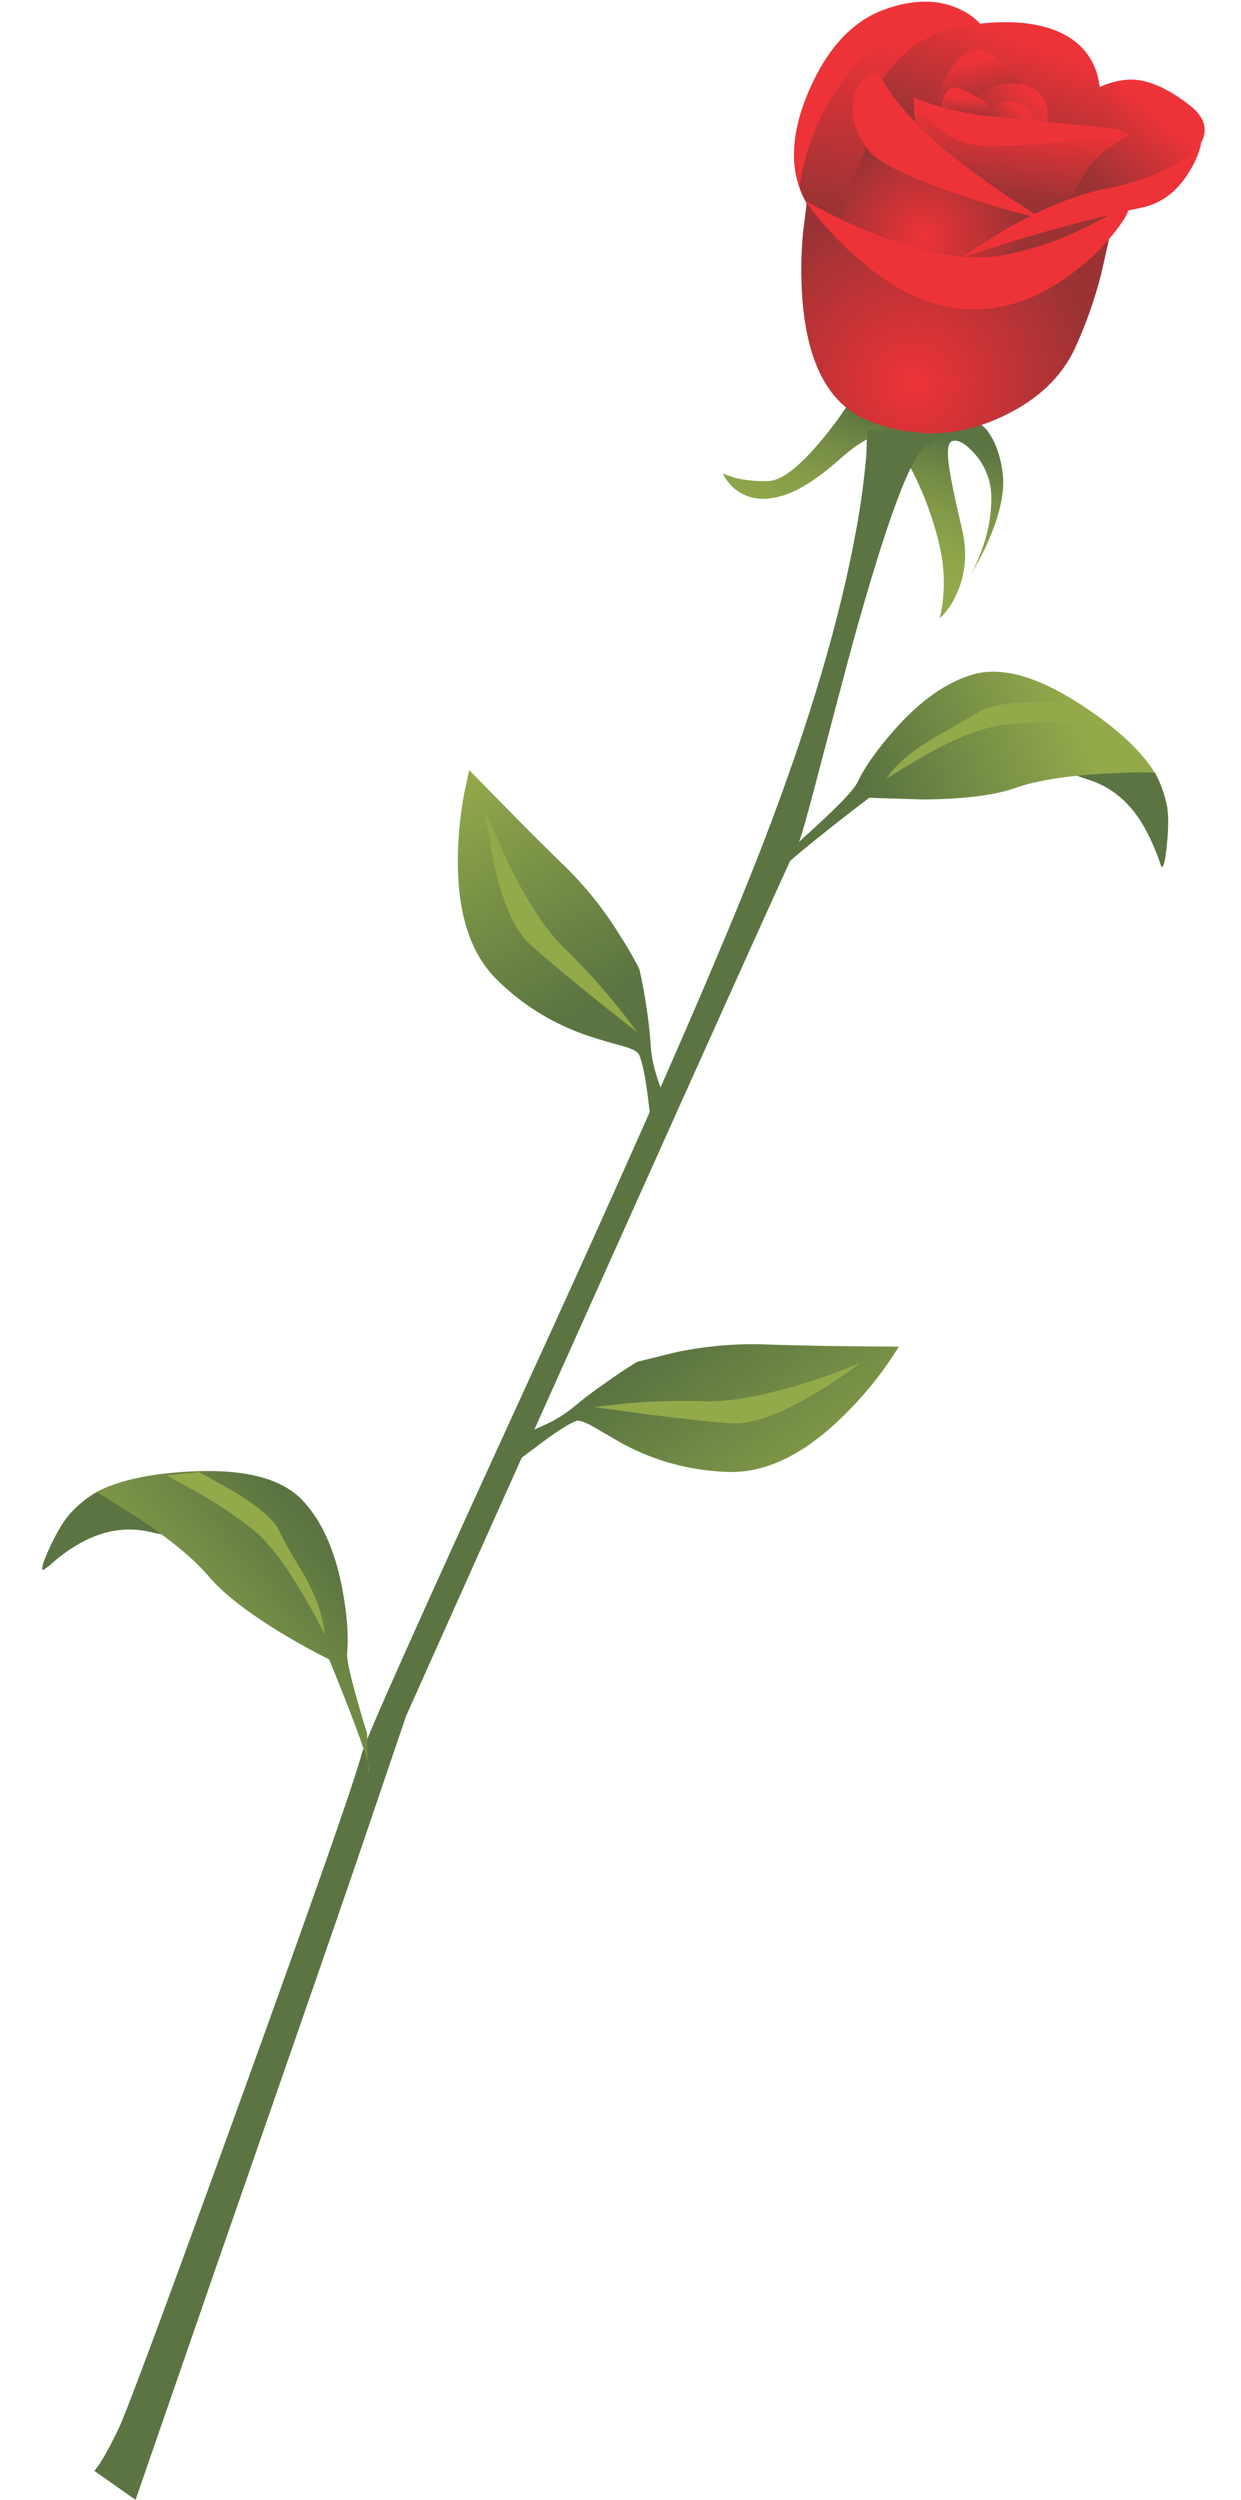<?xml version="1.0" encoding="iso-8859-1"?>
<!-- Generator: Adobe Illustrator 20.1.0, SVG Export Plug-In . SVG Version: 6.00 Build 0)  -->
<svg version="1.0" id="Layer_1" xmlns="http://www.w3.org/2000/svg" xmlns:xlink="http://www.w3.org/1999/xlink" x="0px" y="0px"
	 viewBox="0 0 471.04 948.43" enable-background="new 0 0 471.04 948.43" xml:space="preserve">
<title>flowers2_0001</title>
<path fill="#333333" fill-opacity="0" d="M376.13,1.82c-2,2.667-0.633,4.133,4.1,4.4C380.037-0.167,378.67-1.633,376.13,1.82z"/>
<path fill="#FF0000" fill-opacity="0" d="M217.66,242.75c-28.313,52.953-47.84,90.667-58.58,113.14
	C101.273,476.07,65.83,552.963,52.75,586.57C19.157,672.55,2.36,749.247,2.36,816.66c0,0.7-0.587,6.27-1.76,16.71
	c-0.053,1.22-0.15,2.49-0.29,3.81c-0.856,13.81-0.168,27.672,2.05,41.33c6.833,38.887,27.337,58.33,61.51,58.33
	c36.52,0,64.053-29.603,82.6-88.81c0.667-2,1.253-4.053,1.76-6.16c5.697-19.463,10.294-39.231,13.77-59.21
	c4.293-24.427,6.733-37.52,7.32-39.28c9.373-24.82,29.193-60.773,59.46-107.86c37.3-58.033,59.463-93.597,66.49-106.69
	c17.973-33.613,48.55-99.077,91.73-196.39c56-126.62,84-204,84-232.14c0-20.32-8.3-38.2-24.9-53.64
	c-15.913-15.223-36.62-24.446-58.58-26.09c-24.8-1.953-47.357,4.983-67.67,20.81c-23.433,18.367-40.91,46.993-52.43,85.88
	C259.24,155.6,242.653,194.097,217.66,242.75z"/>
<path fill="#5B7441" d="M417,291.75c-12.3-0.373-13.697,0.943-4.19,3.95c9.4,2.9,16.733,9.233,22,19c2.441,4.531,4.45,9.282,6,14.19
	c0.86,0.427,1.583-2.637,2.17-9.19c0.667-6.773,0.56-11.877-0.32-15.31c-0.688-2.872-1.632-5.676-2.82-8.38l-1.45-2.9
	C430.277,292.37,423.147,291.917,417,291.75z"/>
<linearGradient id="SVGID_1_" gradientUnits="userSpaceOnUse" x1="1080.473" y1="406.315" x2="1067.973" y2="444.615" gradientTransform="matrix(1.61 0 0 1.61 -1403.32 -496.32)">
	<stop  offset="0" style="stop-color:#5B7441"/>
	<stop  offset="0.22" style="stop-color:#718945"/>
	<stop  offset="0.43" style="stop-color:#829948"/>
	<stop  offset="0.64" style="stop-color:#8DA549"/>
	<stop  offset="0.85" style="stop-color:#92AA4A"/>
</linearGradient>
<path fill="url(#SVGID_1_)" d="M322.31,152.79c-3.35,5.171-7.024,10.124-11,14.83c-8.327,9.887-14.933,14.857-19.82,14.91
	c-4.377,0.168-8.755-0.294-13-1.37l-4.19-1.53l1.21,2.1c1.103,1.584,2.434,2.996,3.95,4.19c4.94,3.707,11.09,4.323,18.45,1.85
	c5.907-1.933,12.97-6.553,21.19-13.86c6.927-6.073,11.947-8.893,15.06-8.46c4.24,0.667,8.777,6.093,13.61,16.28
	c3.971,8.3,6.99,17.022,9,26c1.384,6.141,1.799,12.461,1.23,18.73c-0.221,2.748-0.68,5.471-1.37,8.14
	c2.642-2.448,4.752-5.413,6.2-8.71c3.707-7.687,4.46-16.15,2.26-25.39c-2.74-11.66-4.407-19.8-5-24.42
	c-0.667-5.267-0.237-8.17,1.29-8.71c2.2-0.753,5.073,0.86,8.62,4.84c4.176,4.731,6.418,10.861,6.28,17.17
	c-0.093,6.874-1.431,13.674-3.95,20.07c-1.044,2.965-2.367,5.824-3.95,8.54c2.668-4.181,4.986-8.576,6.93-13.14
	c4.407-10.153,6.153-18.67,5.24-25.55c-0.913-6.88-2.98-12.36-6.2-16.44l-4.51-4.19L322.31,152.79z"/>
<linearGradient id="SVGID_2_" gradientUnits="userSpaceOnUse" x1="1084.609" y1="318.012" x2="1074.759" y2="384.362" gradientTransform="matrix(1.61 0 0 1.61 -1403.32 -496.32)">
	<stop  offset="0" style="stop-color:#EE3338"/>
	<stop  offset="0.62" style="stop-color:#9B3334"/>
</linearGradient>
<path fill="url(#SVGID_2_)" d="M307,34.54c-6.98,16.307-7.463,30.147-1.45,41.52c4.513,8.493,6.203,19.723,5.07,33.69
	c-0.461,6.239-1.512,12.42-3.14,18.46c12,1.073,27.063-14.053,45.19-45.38c6.674-11.577,12.568-23.587,17.64-35.95
	c4.727-11.607,7.037-19.587,6.93-23.94c-0.213-8.813-4.347-15.21-12.4-19.19c-8.433-4.193-18.313-4.167-29.64,0.08
	C323.273,8.29,313.873,18.527,307,34.54z"/>
<linearGradient id="SVGID_3_" gradientUnits="userSpaceOnUse" x1="1142.347" y1="332.662" x2="1101.267" y2="381.412" gradientTransform="matrix(1.61 0 0 1.61 -1403.32 -496.32)">
	<stop  offset="0" style="stop-color:#EE3338"/>
	<stop  offset="0.36" style="stop-color:#9B3334"/>
</linearGradient>
<path fill="url(#SVGID_3_)" d="M454.49,56.39c4.46-5.967,3.493-11.447-2.9-16.44c-8.593-6.667-16.193-9.917-22.8-9.75
	c-9.4,0.267-20.517,6.367-33.35,18.3c-6.607,6.18-11.52,14.16-14.74,23.94c-2.761,8.665-4.012,17.741-3.7,26.83
	c0.32,8.6,1.823,15.747,4.51,21.44c2.667,5.86,5.89,8.527,9.67,8l16-25.47c12-17.733,21.263-28.453,27.79-32.16
	C444.763,65.533,451.27,60.637,454.49,56.39z"/>
<linearGradient id="SVGID_4_" gradientUnits="userSpaceOnUse" x1="1110.608" y1="316.145" x2="1092.278" y2="365.795" gradientTransform="matrix(1.61 0 0 1.61 -1403.32 -496.32)">
	<stop  offset="0" style="stop-color:#EE3338"/>
	<stop  offset="0.51" style="stop-color:#9B3334"/>
</linearGradient>
<path fill="url(#SVGID_4_)" d="M328.35,42.44l-0.24,5.16c-0.004,4.21,0.51,8.405,1.53,12.49c2.792,12.568,10.969,23.272,22.36,29.27
	c12.46,6.88,25.027,6.45,37.7-1.29c10.007-6.127,17.107-14.08,21.3-23.86c8.667-20.367,8.853-35.413,0.56-45.14
	c-4.94-5.747-12.607-9.187-23-10.32c-10.374-0.955-20.834,0.167-30.77,3.3c-8.527,2.587-16.003,8.42-22.43,17.5
	c-1.999,2.86-3.778,5.869-5.32,9C329.287,40.123,328.723,41.42,328.35,42.44z"/>
<linearGradient id="SVGID_5_" gradientUnits="userSpaceOnUse" x1="1103.049" y1="322.129" x2="1108.629" y2="353.929" gradientTransform="matrix(1.61 0 0 1.61 -1403.32 -496.32)">
	<stop  offset="0" style="stop-color:#EE3338"/>
	<stop  offset="0.35" style="stop-color:#9B3334"/>
</linearGradient>
<path fill="url(#SVGID_5_)" d="M357.27,32.85c-4.847,11.433-5.437,21.817-1.77,31.15c1.72,4.407,5.427,7.443,11.12,9.11
	c5.583,1.425,11.406,1.643,17.08,0.64c5.335-0.714,10.479-2.467,15.14-5.16c4.293-2.667,6.12-5.487,5.48-8.46
	c-3.055-6.343-6.471-12.507-10.23-18.46c-7.893-12.733-14.527-20.15-19.9-22.25c-3.06-1.18-6.173-0.453-9.34,2.18
	C361.89,24.16,359.363,27.91,357.27,32.85z"/>
<linearGradient id="SVGID_6_" gradientUnits="userSpaceOnUse" x1="1115.413" y1="330.758" x2="1104.633" y2="341.588" gradientTransform="matrix(1.61 0 0 1.61 -1403.32 -496.32)">
	<stop  offset="0" style="stop-color:#EE3338"/>
	<stop  offset="1" style="stop-color:#9B3334"/>
</linearGradient>
<path fill="url(#SVGID_6_)" d="M357.83,53.49l3.79,2.42c2.877,1.761,5.886,3.295,9,4.59c9.333,3.76,15.967,3.427,19.9-1
	c5.153-5.807,7.517-11.557,7.09-17.25c-0.54-6.18-4.567-9.7-12.08-10.56c-6.607-0.753-13.213,2.66-19.82,10.24
	c-2.129,2.484-4.068,5.125-5.8,7.9L357.83,53.49z"/>
<linearGradient id="SVGID_7_" gradientUnits="userSpaceOnUse" x1="1100.791" y1="329.975" x2="1100.391" y2="342.395" gradientTransform="matrix(1.61 0 0 1.61 -1403.32 -496.32)">
	<stop  offset="0.1" style="stop-color:#EE3338"/>
	<stop  offset="0.51" style="stop-color:#9B3334"/>
</linearGradient>
<path fill="url(#SVGID_7_)" d="M357.91,37.85c-1.21,4.04-0.82,8.39,1.09,12.15c2.147,4.193,5.933,7.23,11.36,9.11
	c4.78,1.667,7.733,1.397,8.86-0.81c0.597-1.145,0.712-2.48,0.32-3.71c0.205-2.184,0.07-4.387-0.4-6.53
	c-0.913-4.78-2.953-8.113-6.12-10c-4.993-2.9-8.19-4.487-9.59-4.76C360.77,32.787,358.93,34.303,357.91,37.85z"/>
<linearGradient id="SVGID_8_" gradientUnits="userSpaceOnUse" x1="1112.218" y1="334.125" x2="1106.268" y2="339.975" gradientTransform="matrix(1.61 0 0 1.61 -1403.32 -496.32)">
	<stop  offset="0" style="stop-color:#EE3338"/>
	<stop  offset="1" style="stop-color:#9B3334"/>
</linearGradient>
<path fill="url(#SVGID_8_)" d="M373.06,47.92l8,2.5c5.533,1.18,8.81,0.723,9.83-1.37c1.333-2.667,1.28-5.083-0.16-7.25
	c-1.56-2.313-4.227-3.443-8-3.39c-3.273,0.053-5.877,1.667-7.81,4.84L373.06,47.92z"/>
<linearGradient id="SVGID_9_" gradientUnits="userSpaceOnUse" x1="1112.075" y1="336.904" x2="1108.525" y2="361.404" gradientTransform="matrix(1.61 0 0 1.61 -1403.32 -496.32)">
	<stop  offset="0" style="stop-color:#EE3338"/>
	<stop  offset="0.71" style="stop-color:#9B3334"/>
</linearGradient>
<path fill="url(#SVGID_9_)" d="M347,42.36c0.417,4.49,1.2,8.938,2.34,13.3c3.6,13.647,9.933,23.21,19,28.69
	c9.067,5.48,17.577,7.2,25.53,5.16c3.43-0.784,6.595-2.452,9.18-4.84c0.972-3.358,2.181-6.643,3.62-9.83
	c3.26-7.227,6.877-12.597,10.85-16.11c3.124-2.458,6.408-4.707,9.83-6.73c0.753-0.427,0.967-0.803,0.64-1.13
	c-1.023-0.632-2.101-1.171-3.22-1.61c-2.04-0.84-11.197-1.203-27.47-1.09c-16.487,0.16-27.093-0.62-31.82-2.34
	c-4.897-1.755-9.662-3.857-14.26-6.29l-4.51-2.74L347,42.36z"/>
<radialGradient id="SVGID_10_" cx="-236.329" cy="538.726" r="23.05" gradientTransform="matrix(1.45 0.7 0.7 -1.45 316.28 1036.6)" gradientUnits="userSpaceOnUse">
	<stop  offset="0" style="stop-color:#EE3338"/>
	<stop  offset="1" style="stop-color:#9B3334"/>
</radialGradient>
<path fill="url(#SVGID_10_)" d="M338,42.77c-1.233-2.093-2.923-1.02-5.07,3.22c-1.88,3.707-5.503,12.843-10.87,27.41
	c-4.268,11.094-4.916,23.255-1.85,34.74c1.183,4.887,3.17,9.544,5.88,13.78c11.44,0.593,26.637-5.453,45.59-18.14
	c6.229-4.064,12.082-8.675,17.49-13.78c4.46-4.3,5.937-6.827,4.43-7.58c-3.493-1.667-13.187-8.087-29.08-19.26
	C348.033,51.553,339.193,44.757,338,42.77z"/>
<path fill="#EE3338" d="M332.86,27.37c-5.587,2.093-8.647,6.043-9.18,11.85c-0.54,5.64,1.367,11.443,5.72,17.41
	c3.6,4.887,14.877,10.53,33.83,16.93c13.96,4.78,24.083,7.737,30.37,8.87c1.073,0.213-0.887-1.29-5.88-4.51
	c-8.753-5.593-17.16-11.567-25.22-17.92c-8.543-6.635-16.265-14.266-23-22.73L332.86,27.37z"/>
<radialGradient id="SVGID_11_" cx="-236.339" cy="538.756" r="42.34" gradientTransform="matrix(1.45 0.7 0.7 -1.45 312.32 1091.81)" gradientUnits="userSpaceOnUse">
	<stop  offset="0" style="stop-color:#EE3338"/>
	<stop  offset="1" style="stop-color:#9B3334"/>
</radialGradient>
<path fill="url(#SVGID_11_)" d="M309,80.57l-2.8-3.47L304.83,88c-0.799,8.28-0.906,16.612-0.32,24.91
	c1.827,25.093,10.177,40.65,25.05,46.67c16.38,6.667,32.677,6.453,48.89-0.64c14.067-6.127,23.84-14.887,29.32-26.28
	c4.344-9.354,7.796-19.097,10.31-29.1l3.22-14.43c-4.08,3.76-9.773,7.253-17.08,10.48c-14.357,6.371-30.304,8.253-45.75,5.4
	c-15.947-2.753-29.437-8.24-40.47-16.46C314.737,86.202,311.722,83.528,309,80.57z"/>
<path fill="#EE3338" d="M305.55,76.06l4.83,6.29c4.029,4.938,8.417,9.57,13.13,13.86c14.927,13.593,29.693,20.633,44.3,21.12
	c14.98,0.54,29.533-5.21,43.66-17.25c4.707-3.94,8.95-8.402,12.65-13.3c3.007-4,4.377-6.553,4.11-7.66
	c-0.213-0.753-1.367-0.62-3.46,0.4l-8.94,4.84c-10.867,5.833-22.542,10.015-34.64,12.41c-12.727,2.527-29.16-0.16-49.3-8.06
	c-6.227-2.473-12.523-5.32-18.89-8.54L305.55,76.06z"/>
<path fill="#EE3338" d="M456,54.21c-1.393,2-3.943,4.203-7.65,6.61c-7.333,4.887-16.667,8.433-28,10.64
	c-11.333,2.207-24,7.257-38,15.15L364.6,97.82l21.91-6.93c17.333-5.16,32.907-9.19,46.72-12.09c7.573-1.56,13.64-6.127,18.2-13.7
	C453.557,61.754,455.103,58.072,456,54.21z"/>
<path fill="#EE3338" d="M348.41,39.86c1.544,2.401,3.355,4.618,5.4,6.61c6.095,6.173,14.537,9.448,23.2,9
	c14.393-0.487,31.337-1.883,50.83-4.19c0.86-0.267,0.617-0.67-0.73-1.21c-2.58-0.967-9.267-1.933-20.06-2.9
	c-20.087-1.88-31.497-3.01-34.23-3.39c-10.847-1.507-19.547-3.84-26.1-7L348.41,39.86z"/>
<path fill="#EE3338" d="M339.55,10.52c4.898-3.696,10.158-6.886,15.7-9.52c-6.814-0.677-13.69,0.294-20.05,2.83
	c-10.96,4.113-19.903,13.41-26.83,27.89c-7.033,14.613-8.67,27.723-4.91,39.33c0.8-5.999,2.259-11.891,4.35-17.57
	c3.091-8.613,7.474-16.706,13-24C326.145,22.32,332.453,15.939,339.55,10.52z"/>
<path fill="#5B7441" d="M345.51,163.67l-16.35-0.56l-0.32,9.27c-0.802,9.568-2.083,19.09-3.84,28.53
	c-6.173,34.12-17.84,73.51-35,118.17c-15.413,40.087-45.38,108.707-89.9,205.86c-40.6,88.56-61.543,135.39-62.83,140.49
	c-2.413,9.46-17.69,53.093-45.83,130.9C63.627,873.177,48.147,914.877,45,921.43c-3.867,8.06-6.927,13.393-9.18,16l15.63,11
	c20.367-58.953,40.95-118.303,61.75-178.05c11.76-33.8,20.27-58.467,25.53-74l15.39-45.3c23.093-51.64,46.64-104.167,70.64-157.58
	c47.953-106.933,74.107-164.933,78.46-174c0.807-1.613,3.277-10.347,7.41-26.2c6.12-23.373,10.497-39.897,13.13-49.57
	c12.94-46.753,22.203-71.527,27.79-74.32C357.243,166.55,355.23,164.637,345.51,163.67z"/>
<linearGradient id="SVGID_12_" gradientUnits="userSpaceOnUse" x1="1059.745" y1="501.633" x2="1125.745" y2="477.533" gradientTransform="matrix(1.61 0 0 1.61 -1403.32 -496.32)">
	<stop  offset="0.27" style="stop-color:#5B7441"/>
	<stop  offset="1" style="stop-color:#92AA4A"/>
</linearGradient>
<path fill="url(#SVGID_12_)" d="M297,329.39c-0.6,0.567-1.115,1.217-1.53,1.93C294.803,332.653,295.313,332.01,297,329.39
	 M385.45,298.92c7.947-2.793,19.143-4.593,33.59-5.4c7.193-0.427,13.61-0.56,19.25-0.4c-5.26-8.493-14.71-17.16-28.35-26
	c-16.273-10.533-29.753-14.293-40.44-11.28c-10.2,2.9-20.243,9.967-30.13,21.2c-6.607,7.52-11.253,14.13-13.94,19.83
	c-1.613,3.28-9.023,10.803-22.23,22.57c-1.613,2.633-3.143,5.107-4.59,7.42c-0.607,0.967-1.143,1.8-1.61,2.5
	c2.553-2.607,8.03-7.227,16.43-13.86c5.587-4.46,11.09-8.733,16.51-12.82l20.62,0.64c15.32-0.133,26.953-1.597,34.9-4.39
	L385.45,298.92z"/>
<path fill="#92AA4A" d="M393,266.36c-11.167,0.213-18.443,1.547-21.83,4c-6.98,4-12.673,7.277-17.08,9.83
	c-8.213,4.893-14.12,9.97-17.72,15.23l15.22-9.19c11.6-6.34,20.933-10.007,28-11c8.595-1.167,17.269-1.652,25.94-1.45
	c5.153,0,9.583,0.133,13.29,0.4l-10-7.42C403.827,266.387,398.553,266.253,393,266.36z"/>
<path fill="#5B7441" d="M20.24,592.65c2.661-2.315,5.518-4.392,8.54-6.21c9.4-5.747,18.907-7.467,28.52-5.16
	c9.72,2.313,9.183,0.46-1.61-5.56l-19-9.67c-3.484,2.035-6.656,4.561-9.42,7.5c-2.527,2.527-5.24,6.86-8.14,13
	c-2.793,5.967-3.707,9.003-2.74,9.11C17.771,594.789,19.061,593.78,20.24,592.65z"/>
<linearGradient id="SVGID_13_" gradientUnits="userSpaceOnUse" x1="963.41" y1="661.053" x2="910.21" y2="706.933" gradientTransform="matrix(1.61 0 0 1.61 -1403.32 -496.32)">
	<stop  offset="0.27" style="stop-color:#5B7441"/>
	<stop  offset="1" style="stop-color:#92AA4A"/>
</linearGradient>
<path fill="url(#SVGID_13_)" d="M139.62,668.82c0.107,3.693,0.24,4.66,0.4,2.9C140.019,670.74,139.885,669.764,139.62,668.82
	 M106.92,619.65c6.553,3.92,12.553,7.223,18,9.91c8.347,20.4,13.233,33.483,14.66,39.25c-0.093-2.473-0.173-6.207-0.24-11.2
	c-1.333-4.193-2.65-8.627-3.95-13.3c-2.633-9.293-3.84-15.07-3.62-17.33c0.593-6.447-0.023-14.507-1.85-24.18
	c-2.793-14.727-7.84-25.93-15.14-33.61c-7.627-8.06-21.107-11.727-40.44-11c-16.227,0.613-28.783,3.217-37.67,7.81L53,576.28
	c12,8.06,20.727,15.313,26.18,21.76c5.453,6.447,14.697,13.65,27.73,21.61H106.92z"/>
<path fill="#92AA4A" d="M123.18,620.13c-0.373-6.393-2.87-13.783-7.49-22.17c-5.127-8.38-8.357-14.1-9.69-17.16
	c-1.667-3.813-7.223-8.677-16.67-14.59l-13.77-7.74l-12.41,1.29l11.68,6.37c7.542,4.262,14.734,9.113,21.51,14.51
	c5.533,4.513,11.657,12.467,18.37,23.86C118.103,610.167,120.927,615.377,123.18,620.13z"/>
<linearGradient id="SVGID_14_" gradientUnits="userSpaceOnUse" x1="1020.95" y1="565.755" x2="978.8" y2="491.805" gradientTransform="matrix(1.61 0 0 1.61 -1403.32 -496.32)">
	<stop  offset="0.27" style="stop-color:#5B7441"/>
	<stop  offset="1" style="stop-color:#92AA4A"/>
</linearGradient>
<path fill="url(#SVGID_14_)" d="M245.54,383.16c-0.86-5.807-1.8-10.94-2.82-15.4c-2.286-4.512-4.813-8.899-7.57-13.14
	c-5.658-9.162-12.371-17.63-20-25.23c-6.927-6.667-15.17-14.887-24.73-24.66l-12.32-12.57l-1.91,8.84
	c-1.319,7.078-2.101,14.245-2.34,21.44c-0.753,22.3,4.107,38.663,14.58,49.09c9.986,9.928,22.173,17.363,35.57,21.7
	c3.38,1.127,7.597,2.363,12.65,3.71c3.44,1.02,5.4,2.067,5.88,3.14c1.613,3.44,3.063,11.66,4.35,24.66l5.07-8.87
	c-2.953-7.333-4.59-13.513-4.91-18.54C246.847,393.523,246.347,388.8,245.54,383.16z"/>
<path fill="#92AA4A" d="M241.84,391.62c-1.827-2.633-4.35-5.937-7.57-9.91c-6.222-7.7-12.901-15.02-20-21.92
	c-6.873-6.667-14.017-17.467-21.43-32.4l-9-20.31l3.62,21c3.547,15.1,8.137,25.177,13.77,30.23
	C210.257,366.437,223.793,377.54,241.84,391.62z"/>
<linearGradient id="SVGID_15_" gradientUnits="userSpaceOnUse" x1="1016.48" y1="606.423" x2="1065.23" y2="676.223" gradientTransform="matrix(1.61 0 0 1.61 -1403.32 -496.32)">
	<stop  offset="0.27" style="stop-color:#5B7441"/>
	<stop  offset="1" style="stop-color:#92AA4A"/>
</linearGradient>
<path fill="url(#SVGID_15_)" d="M228.87,525.34c-3.931,2.692-7.722,5.583-11.36,8.66c-3.221,2.591-6.751,4.771-10.51,6.49l-6.2,2.82
	l-2.9,9.83l8.38-6.29c6.067-4.407,10.2-6.987,12.4-7.74c1.073-0.373,3.193,0.327,6.36,2.1c1.933,1.127,5.747,3.33,11.44,6.61
	c12.406,6.658,26.204,10.303,40.28,10.64c14.793,0.36,29.977-7.46,45.55-23.46c7.177-7.292,13.501-15.378,18.85-24.1
	c-19.653-0.053-37.16-0.35-52.52-0.89c-10.746-0.212-21.481,0.794-32,3l-14.74,3.63C237.967,519,233.623,521.9,228.87,525.34z"/>
<path fill="#92AA4A" d="M326.42,517.12c-6.822,2.875-13.784,5.405-20.86,7.58c-15.84,4.947-28.567,7.257-38.18,6.93
	c-9.861-0.313-19.731-0.042-29.56,0.81l-12.4,1.37l19.25,2.66c14.287,1.827,25.213,3.01,32.78,3.55c7.567,0.54,18.01-3.127,31.33-11
	C314.922,525.456,320.816,521.481,326.42,517.12z"/>
</svg>
